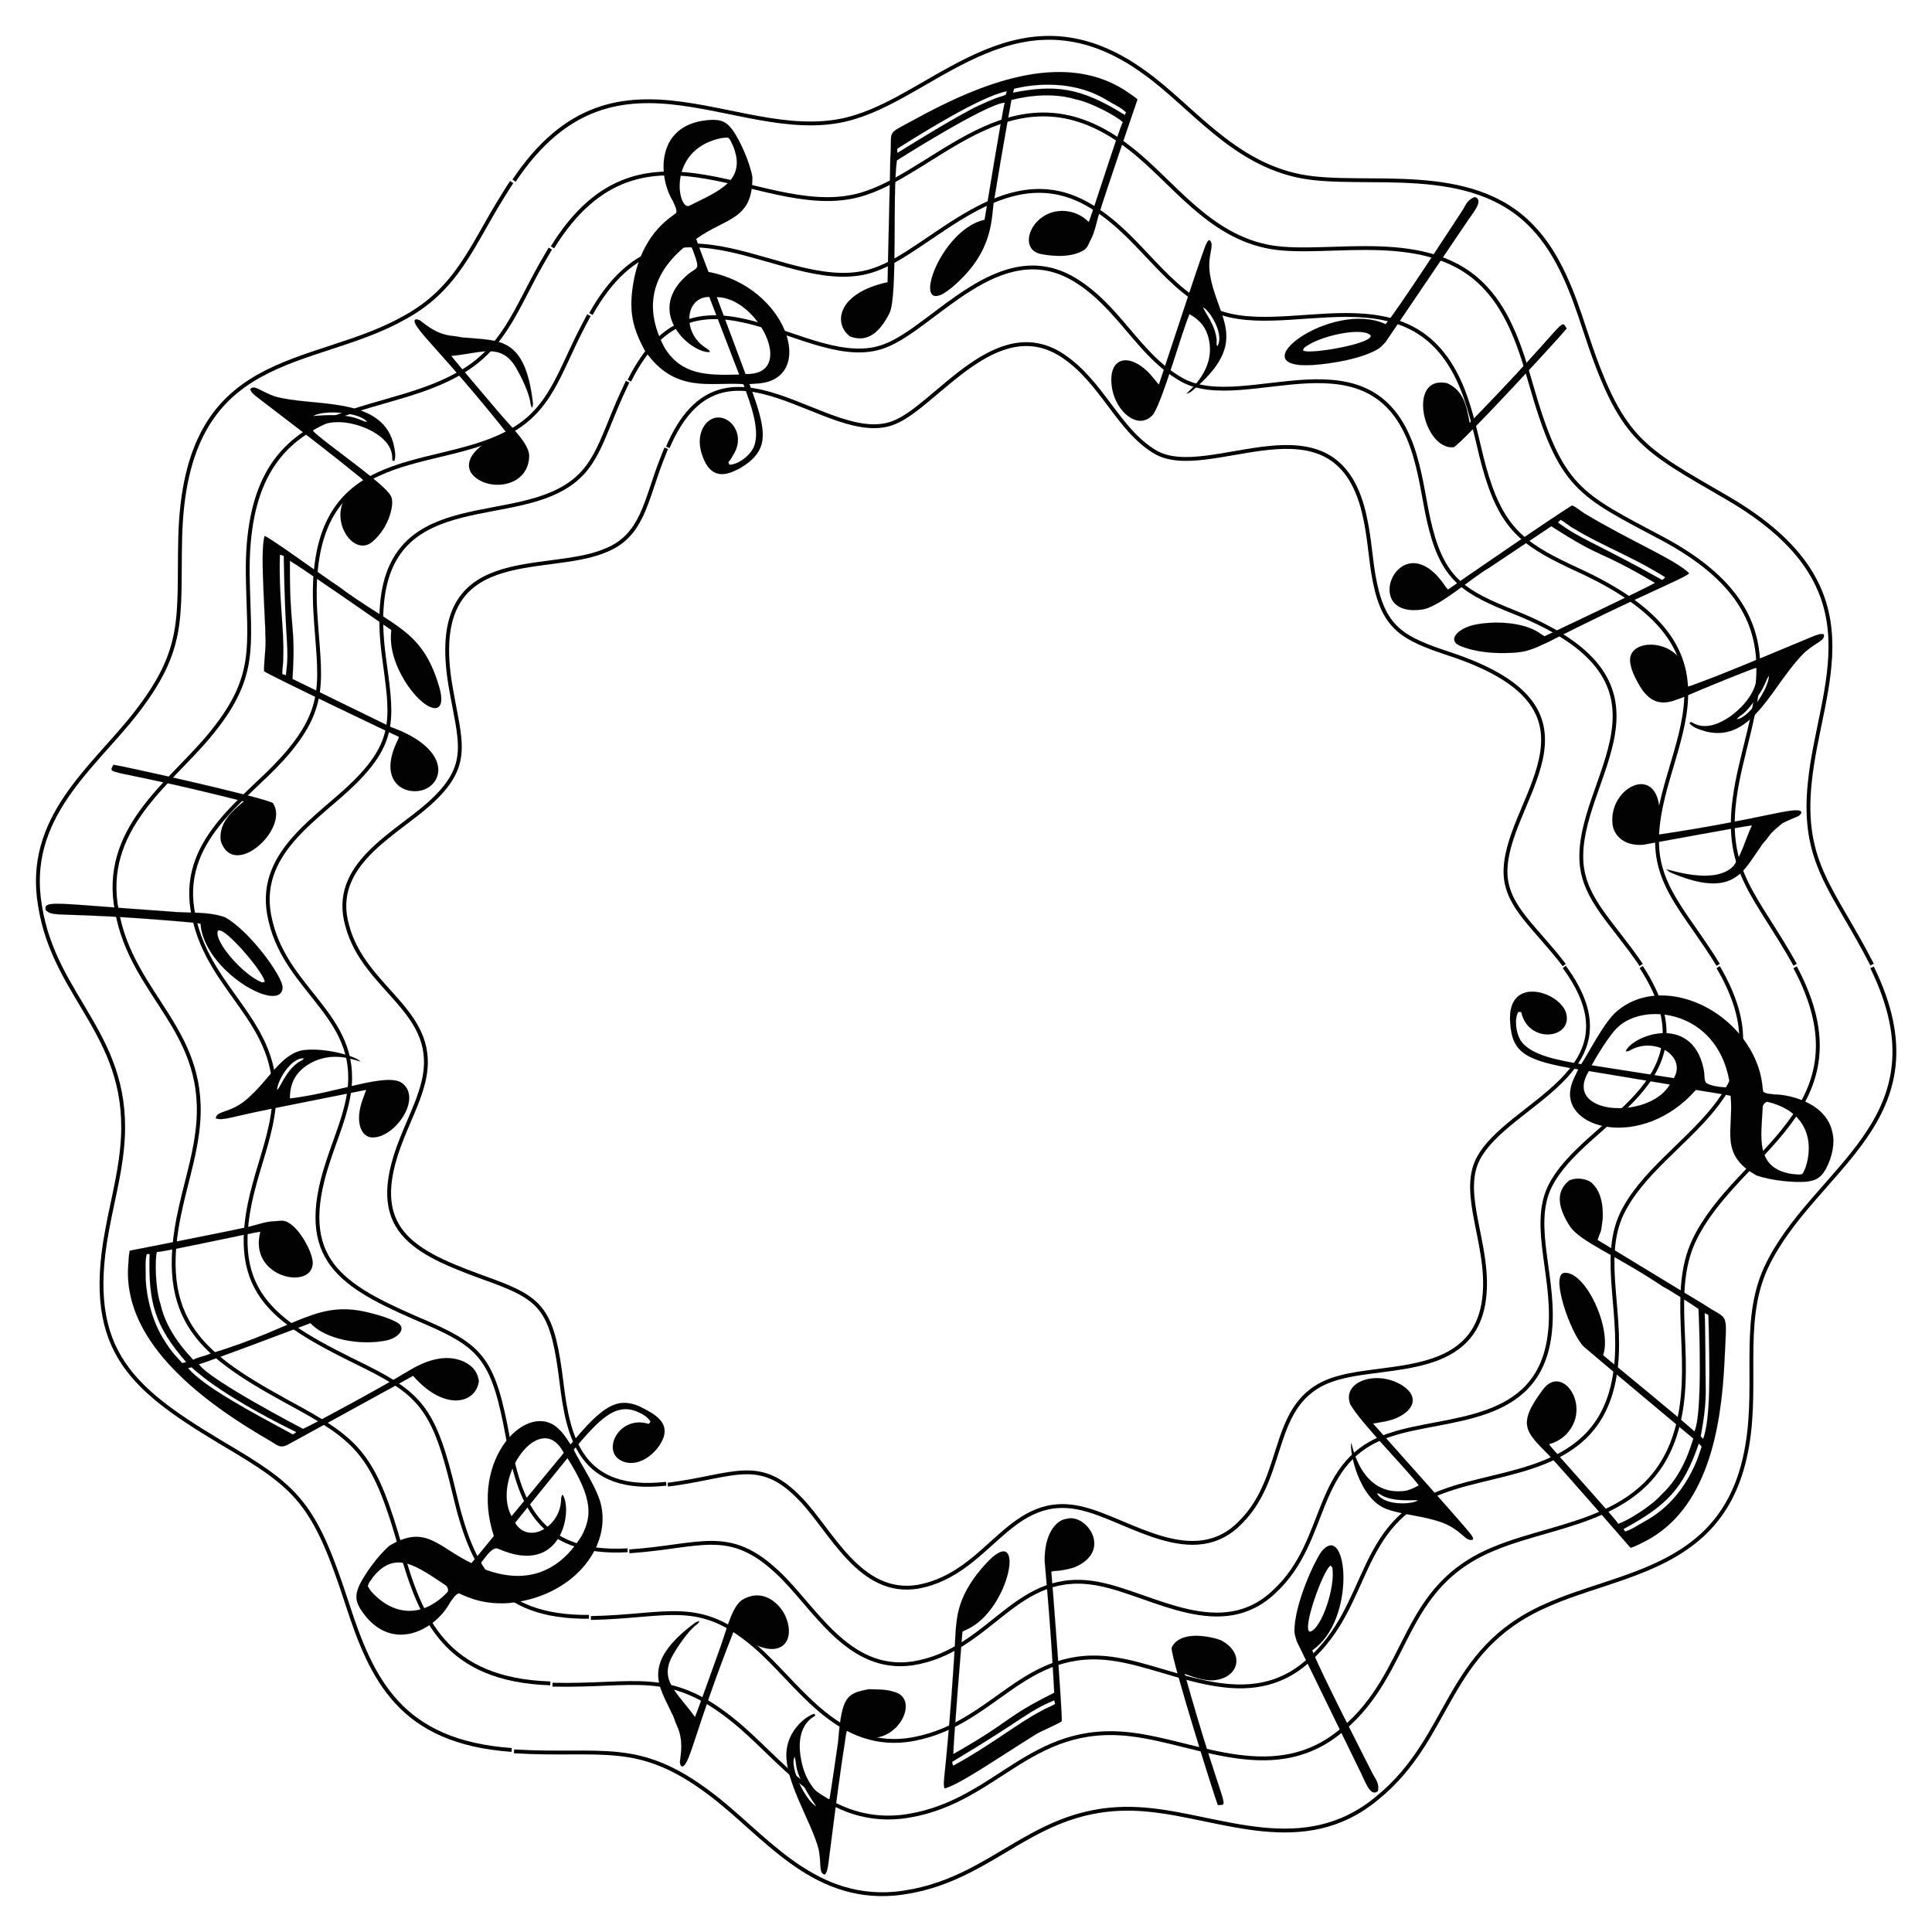 <?xml version="1.0" encoding="utf-8"?>

<!DOCTYPE svg PUBLIC "-//W3C//DTD SVG 1.1//EN" "http://www.w3.org/Graphics/SVG/1.1/DTD/svg11.dtd">
<svg version="1.1" id="Layer_1" xmlns="http://www.w3.org/2000/svg" xmlns:xlink="http://www.w3.org/1999/xlink" x="0px" y="0px"
	 viewBox="0 0 1661.803 1661.917" enable-background="new 0 0 1661.803 1661.917" xml:space="preserve">
<g>
	<g>
		<path fill="none" d="M1277.905,831.588c67.216,79.734-47.981,100.889-69.932,141.679c-13.451,25.627,13.084,64.473,11.912,103.849
			c-1.615,64.939-75.972,49.757-113.412,57.771c-55.672,10.933-33.117,74.551-69.377,113.912
			c-34.058,38.649-85.358-6.016-118.957-16.921c-55.524-18.444-67.748,53.184-123.218,65.522
			c-44.368,8.932-64.589-46.892-86.315-72.541c-29.319-35.285-48.66-16.542-100.449-6.381l-166.83,289.365
			c70.268,4.271,105.35-9.611,163.133,32.163c50.994,36.671,89.532,95.018,161.845,90.689
			c82.938-5.081,123.116-77.684,209.574-73.268c64.222,3.813,128.592,36.139,186.93,5.679
			c81.451-43.841,73.821-131.209,156.561-175.307c66.502-34.807,152.877-29.888,180.75-125.027
			c15.631-52.156-0.09-114.677,15.878-160.191c32.125-92.721,163.563-131.674,95.919-270.494L1277.905,831.588z"/>
		<path fill="#020202" stroke="#020202" stroke-width="0.062" d="M913.24,1480.599c-3.453,2.331-18.047,8.617-21.898,10.937
			c-35.135,21.935-65.777,43.252-78.879,46.814c-1.495-5.11-0.433-2.787,4.103-56.113c0,0,3.548-41.814,5.423-79.329
			c1.164-12.212,1.688-31.844,26.509-58.434c34.74-37.475,20.644,40.788-17.38,57.333c-1.079,0.461-2.181,1.023-3.297,1.698
			c-0.224,2.679-8.479,102.751-7.749,105.217c53.819-30.725,41.592-30.084,86.729-52.723c-0.221-2.814-1.948-43.998-8.215-112.924
			c-0.473-23.342,9.578-35.649,18.998-36.68c16.873-4.848,40.386,28.106,5.946,41.951c-5.93,1.747-11.144,2.591-14.069,2.759
			c-1.749,0.105-3.515,0.112-5.213,0.779C904.504,1352.884,914.02,1475.121,913.24,1480.599 M907.568,1465.676
			c-0.263-1.059-0.473-2.15-0.783-3.187c-25.195,10.867-22.565,13.874-87.768,52.928c0.347,1.071,0.068,2.682,1.01,3.276
			c31.047-16.783,55.648-36.596,75.187-46.791C899.278,1469.373,903.508,1468.146,907.568,1465.676z"/>
		<path fill="#020202" stroke="#020202" stroke-width="0.062" d="M1415.759,1325.387c-4.411,2.07-8.372,4.495-13.204,6.011
			c0,0-55.614-64.033-70.112-79.567c-19.51-19.944-28.091-26.005-5.968-55.613c15.643-23.174,40.028,9.14,24.593,32.56
			c-3.959,6.26-10.464,11.216-18.745,13.465c3.061,4.609,56.703,63.261,59.554,68.417c6.041-1.474,27.939-14.427,37.236-25.08
			c18.924-17.202,25.659-43.142,27.397-48.199c-0.033-0.02-92.717-77.502-94.301-79.165c-11.326-11.187-29.059-62.049-16.626-63.367
			c18.336-1.42,41.213,48.073,33.298,70.837c1,0.77,73.517,60.354,78.528,65.563c7.186-14.303,4.166-93.599,3.539-105.38
			c-1.936-1.518-24.759-16.414-30.625-19.232c-40.068-26.984-71.253-38.509-80.035-52.003c-8.995-13.937-13.58-29-0.464-39.279
			c8.885-3.839,17.833,0.502,19.095,1.921c1.409,1.512,10.707,8.457,9.624,30.992c-2.014,15.267-0.763,7.121-4.392,18.307
			c3.672,2.019,88.107,53.625,91.059,55.181c22.341,15.287,20.122,3.426,18.09,49.354
			C1480.486,1229.982,1468.221,1297.732,1415.759,1325.387 M1414.541,1308.713c37.729-20.423,47.452-59.868,49.177-64.457
			c-0.826-0.888-1.656-1.768-2.499-2.626c-13.507,39.554-28.2,53.589-64.758,73.562c0.338,0.532,1.011,1.592,1.349,2.124
			C1403.896,1315.529,1408.296,1312.136,1414.541,1308.713 M1469.491,1131.152c-1.067-0.691-2.154-1.449-3.229-1.58
			c0.555,8.215,0.86,64.973,0.902,69.025c-0.188,17.125-4.203,35.572-4.356,36.814c0.544,0.577,1.627,1.724,2.172,2.302
			C1471.265,1220.042,1470.836,1182.985,1469.491,1131.152z"/>
		<path fill="#020202" stroke="#020202" stroke-width="0.062" d="M1570.209,1006.06c-4.897,8.216-9.644,9.481-16.846,10.375
			c-10.329,0.784-29.243-0.81-42.527-5.411c-32.561-18.199-19.336-39.148-22.25-68.552c-9.818-1.892-19.934-3.334-29.895-5.015
			c-45.927,52.221-116.488,34.015-107.409-2.622c0.93-4.749,3.803-9.737,6.249-14.986c-45.294-7.441-56.891-14.216-58.548-40.129
			c-3.339-42.074,44.105-26.573,48.314-7.397c4.691,21.524-32.929,25.55-38.777-1.759c-0.829-0.103-1.659-0.206-2.483-0.308
			c-3.472,5.785-2.354,16.862,1.348,23.706c7.891,14.292,36.008,18.405,52.691,21.394c5.771-8.312,19.492-36.14,30.659-45.481
			c34.221-29.475,93.489-8.31,116.75,36.493c9.169,17.829,8.189,30.375,9.135,32.592c2.441,2.112,6.569,1.92,10.053,2.47
			c7.193-0.278,43.245,4.599,49.369,32.256C1578.337,982.963,1576.395,994.437,1570.209,1006.06 M1554.683,998.297
			c5.354-26.309-8.601-44.512-34.248-50.548c-2.132-0.309-4.447,2.985-4.253,4.634c-1.2,25.134-7.135,52.68,25.484,57.481
			c2.908-0.016,5.148,1.028,8.672-0.063C1552.939,1005.762,1553.762,1002.009,1554.683,998.297 M1487.437,929.357
			c-11.162-60.92-73.226-67.584-95.874-45.847c-6.644,5.718-18.626,25.555-22.553,32.81c23.594,3.69,47.16,7.376,70.765,11.068
			c10.878-18.61-15.28-35.104-35.751-24.955c-1.827,0.773-3.627,2.306-5.63,1.711c5.986-13.623,55.97-32.227,66.655,13.946
			c1.915,7.834-0.232,12.68,4.133,14.27c3.888,2.088,12.791,3.152,18.834,2.964C1488.178,933.024,1487.719,931.043,1487.437,929.357
			 M1436.363,932.85c-23.219-3.868-46.444-7.738-69.666-11.606C1343.146,958.843,1417.962,964.062,1436.363,932.85z"/>
		<path fill="#020202" stroke="#020202" stroke-width="0.062" d="M712.376,1603.886c-0.541,3.077-0.857,6.416-2.974,8.52
			c-5.34-1.305-2.742-8.17-5.087-21.164c-5.82-23.654-29.306-58.457-27.846-84.075c1.075-18.734,16.859-31.314,24.141-33.076
			c0.14,0.407,0.423,1.228,0.563,1.635c-0.943,1-19.477,8.085-11.168,42.187c2.955,11.994,10.5,25.008,22.142,29.961
			c0.323-0.062,0.964-0.185,1.282-0.246c0.731-2.398,7.359-48.572,7.495-49.588c3.102-39.596,7.728-41.332,25.995-45.018
			c7.341,0.213,14.477-0.351,23.29,2.566c20.861,6.757,1.886,44.484-26.18,38.664c-19.773-4.211-13.282-18.85-19.721,19.904
			C719.999,1543.932,716.184,1573.936,712.376,1603.886 M702.125,1553.855c-0.65-1.307-14.311-19.864-16.972-33.732
			c-0.629-3.041-0.542-5.824-1.663-9.055C678.63,1519.967,692.892,1548.803,702.125,1553.855z"/>
		<path fill="#020202" stroke="#020202" stroke-width="0.062" d="M1267.067,1324.136c-6.268,2.779-9.438-7.967-26.358-14.423
			c-16.015-5.931-33.234-6.497-47.756-11.616c-24.586-8.826-32.521-51.316-30.603-56.931c0.549,1,8.143,47.375,47.429,41.026
			c3.9-1.139,7.822-2.902,10.581-4.578c-10.177-13.785-50.659-54.52-59.005-69.903c-7.263-19.912,23.811-29.795,45.382-15.622
			c14.233,9.577,8.983,21.02-5.15,27.424c-7.019,3.049-13.344,3.642-20.622,4.929
			C1273.735,1328.457,1266.292,1320.205,1267.067,1324.136 M1219.573,1290.656c-3.093-1.108-17.89,1.677-29.839-3.801
			c-1.768-0.77-3.288-2.579-5.307-2.317C1189.984,1295.321,1214.377,1294.171,1219.573,1290.656z"/>
		<path fill="#020202" stroke="#020202" stroke-width="0.062" d="M1113.447,1403.765c-0.551-23.653,18.414-63.594,23.781-69.852
			c21.833-25.215,29.793,59.457-8.487,85.559c4.45,13.345,45.378,93.237,51.699,105.778c2.269,4.556,6.239,8.377,4.732,15.376
			c-6.817,5.656-11.205-9.57-16.113-18.839c-0.096-0.196-53.555-109.771-53.627-109.978
			C1114.72,1409.169,1113.722,1406.665,1113.447,1403.765 M1126.834,1403.503c9.932-2.393,22.142-39.033,19.137-55.244
			c-0.464-0.523-0.92-1.069-1.372-1.637C1138.88,1348.268,1119.01,1402.788,1126.834,1403.503z"/>
		<path fill="#020202" stroke="#020202" stroke-width="0.062" d="M1018.983,1439.754c10.09,3.62,19.593,7.104,29.394,4.819
			c17.499-4.082,21.87-22.944,1.854-33.674c-6.923-2.787-35.004-9.674-42.508,6.466c-0.303,9.219,36.683,127.591,39.825,135.302
			C1058.291,1551.956,1052.452,1558.53,1018.983,1439.754z"/>
		<path fill="#020202" stroke="#020202" stroke-width="0.073" d="M631.269,1402.603c37.385,30.809,54.988,10.991,44.09-12.877
			c-4.084-8.949-17.459-23.756-35.388-14.448c-9.55,4.413-13.98,23.343-19.815,40.041c-0.361,1.008-20.867,58.604-22.377,61.6
			c-15.534-21.666-31.266-31.482-19.203-53.072c4.691-8.196,13.446-21.176,20.442-26.341c1.235-0.872,2.133-1.968,2.597-3.288
			c-0.84,0.328-2.524,0.984-3.359,1.31c-48.905,36.088-29.822,56.395-20.458,78.12c2.133,3.346,2.71,7.205,4.547,10.802
			c5.829,12.692,3.173,24.293,2.471,31.141c0.199,1.218,0.308,3.834,2.225,3.83C593.739,1517.354,597.908,1487.171,631.269,1402.603
			z"/>
		<g>
			<path fill="none" stroke="#020202" stroke-width="3.31" d="M1610.262,832.084c64.642,132.372-51.342,172.22-91.39,258.67
				c-22.504,49.32-4.487,106.019-18.391,164.482c-22.321,95.277-108.513,97.643-170.703,125.813
				c-87.462,38.42-80.454,113.232-145.362,165.673c-62.667,52.122-133.554,16.103-196.13,10.027
				c-99.276-10.107-129.933,63.109-218.508,72.057c-72.789,6.418-113.397-52.219-159.605-86.499
				c-61.733-46.424-92.045-31.343-168.02-35.897"/>
			<path fill="none" stroke="#020202" stroke-width="3.31" d="M1544.071,831.985c65.138,122.196-50.525,157.848-87.117,235.37
				c-20.703,44.585-0.937,97.686-12.356,152.407c-18.288,89.272-101.965,88.214-159.293,112.261
				c-81.099,32.854-70.808,105.433-130.229,155.364c-57.033,49.437-123.975,11.8-180.761,4.66
				c-90.35-11.821-117.553,61.199-199.53,70.755c-67.154,6.897-103.772-51.144-145.009-83.719
				c-55.096-44.157-83.385-28.351-154.562-30.018"/>
			<path fill="none" stroke="#020202" stroke-width="3.31" d="M1477.88,831.886c65.599,111.81-49.795,143.614-82.843,212.071
				c-18.884,39.821,2.574,89.457-6.321,140.331c-14.222,83.259-95.289,78.69-147.883,98.711
				c-74.661,27.292-61.391,97.791-115.096,145.056c-51.364,46.744-114.213,7.489-165.391-0.707
				c-81.601-13.521-105.039,59.24-180.553,69.454c-61.538,7.383-94.02-49.997-130.413-80.939
				c-48.478-41.856-74.524-25.382-141.105-24.14"/>
			<path fill="none" stroke="#020202" stroke-width="3.31" d="M1411.689,831.788c66.1,101.321-49.205,129.605-78.57,188.771
				c-17.07,35.077,6.072,81.247-0.286,128.256c-10.101,77.192-88.95,69.233-136.474,85.16
				c-68.368,21.826-51.956,90.09-99.963,134.747c-45.655,44.042-104.505,3.132-150.021-6.073
				c-73.173-15.243-92.421,57.239-161.575,68.153c-55.861,7.88-84.369-48.98-115.816-78.159
				c-42.052-39.661-66.025-22.429-127.648-18.262"/>
			<path fill="none" stroke="#020202" stroke-width="3.31" d="M1345.498,831.689c66.619,90.688-48.665,115.593-74.296,165.472
				c-15.285,30.406,9.561,72.91,5.749,116.18c-5.938,71.155-82.507,59.65-125.064,71.609
				c-62.067,16.402-42.592,82.397-84.83,124.439c-39.947,41.378-95.101-1.356-134.652-11.44
				c-64.272-16.822-80.27,55.265-142.598,66.851c-50.187,8.393-74.637-47.96-101.221-75.379
				c-35.706-37.486-57.409-19.505-114.191-12.384"/>
		</g>
	</g>
	<g>
		<path fill="none" d="M606.988,1217.782c-68.15,12.522-74.788-34.437-76.878-76.675c-2.876-57.363-10.232-65.26-49.898-76.746
			c-22.739-6.371-69.005-14.005-80.606-46.947c-10.943-31.227,21.584-72.888,30.312-99.635
			c17.772-53.849-48.056-66.544-63.816-117.32c-15.393-46.16,40.294-68.185,67.831-89.646c35.447-27.625,23.597-44.747,12.86-88.755
			c-27.919-115.33,74.238-80.57,119.04-97.794c29.04-10.342,27.538-39.77,41.155-80.239L439.277,155.17
			c-46.228,70.628-44.863,103.056-133.425,134.893c-63.807,23.046-129.232,32.95-147.942,123.382
			c-13.353,63.094,11.156,118.619-28.726,179.82c-31.32,50.026-91.028,88.762-97.695,152.477
			c-9.047,86.947,71.201,135.788,72.994,217.009c2.459,85.036-68.358,178.952,49.837,258.296
			c65.825,42.969,102.501,46.019,132.308,127.517c24.269,65.847,33.374,142.607,138.947,156.727
			c4.576,0.578,9.152,1.024,13.703,1.346L606.988,1217.782z"/>
		<path fill="#020202" stroke="#020202" stroke-width="0.062" d="M227.067,577.317c-0.196-2.395,1.03-17.374,1.113-18.376
			c1.574-15.937-5.253-82.001-0.62-97.921c4.464,1.089,55.09,38.112,62.367,42.472c48.302,36.22,72.526,37.022,87.377,85.788
			c9.59,30.847-13.392,22.661-29.624-4.427c-14.462-24.334-11.075-39.815-11.141-42.975c-2.204-1.534-84.704-58.832-87.196-59.432
			c-0.41,61.416,5.27,52.71,2.234,101.565c0,0,84.986,41.508,84.987,41.509c41.883,15.064,46.786,38.573,34.541,49.764
			c-13.099,12.485-48.556,3.721-29.964-36.601c0.753-1.577,1.662-3.096,1.931-4.899
			C342.074,633.503,231.465,580.752,227.067,577.317 M242.811,579.844c1.05,0.301,2.1,0.663,3.154,0.913
			c3.228-27.081-0.577-20.86-1.888-102.583c-1.101-0.235-2.355-1.285-3.339-0.764c-1.081,38.741,3.932,64.029,2.855,88.616
			C243.807,570.838,242.697,575.09,242.811,579.844z"/>
		<path fill="#020202" stroke="#020202" stroke-width="0.062" d="M110.196,1090.242c0.421-4.872,0.363-9.55,1.37-14.473
			c0,0,83.223-16.146,103.957-20.95c6.589-1.692,13.291-4.023,19.64-4.329c7.207-0.194,9.49-2.361,17.144,4.319
			c8.593,7.535,18.648,26.9,16.364,34.132c-3.899,20.267-54.885,8.78-44.73-29.449c-5.553,0.35-82.998,17.52-89.039,17.402
			c-1.713,5.888-1.449,31.48,3.139,44.888c5.42,25.044,24.975,44.192,28.146,47.862c4.321-2.395,10.1-3.185,14.713-5.315
			c77.207-23.081,91.868-47.51,139.375-34.513c5.73,1.505,13.932,3.859,19.213,6.675c11.549,4.826,4.16,13.812-6.662,16.386
			c-23.549,4.958-53.609-1.233-65.769-14.792c-1,0.415-88.782,33.591-95.951,35.374c8.832,13.509,88.531,55.084,89.547,55.598
			c6.433-2.597,72.14-38.356,85.905-47.008c5.768-2.889,29.712-21.156,52.727-10.683c8.454,4.23,11.624,9.801,12.591,16.544
			c-2.317,19.319-29.327,26.577-56.556-4.503c-3.754,2.279-107.062,58.8-108.067,59.362c-6.285,3.063-8.199,0.584-14.168-2.984
			C176.143,1207.014,106.769,1156.139,110.196,1090.242 M125.293,1097.532c-0.221,7.863,2.371,32.827,14.594,53.08
			c8.687,14.367,12.29,16.382,16.755,21.845c1.181-0.272,2.357-0.552,3.519-0.855c-27.155-31.244-32.659-51.283-31.471-93.006
			c-0.629,0.026-1.881,0.078-2.511,0.104C124.518,1085.473,125.495,1091.806,125.293,1097.532 M251.819,1233.824
			c1.13-0.58,2.329-1.144,2.98-2.011c-68.628-33.758-88.991-54.994-89.991-55.75c-0.774,0.185-2.313,0.554-3.089,0.74
			C175.88,1193.252,216.153,1214.451,251.819,1233.824z"/>
		<path fill="#020202" stroke="#020202" stroke-width="0.062" d="M309.625,1383.335c-4.747-8.16-3.246-13.312-0.491-19.778
			c4.48-9.297,15.297-24.844,25.945-34.059c31.329-18.699,41.634,1.288,70.405,15.044c6.559-7.543,12.882-15.575,19.331-23.349
			c-21.995-66.829,29.964-118.273,56.136-91.648c3.679,3.319,7.22,9.038,9.823,12.964c27.317-33.223,39.782-40.523,58.136-33.307
			c10.006,4.861,23.109,11.048,22.757,22.227c-0.029,11.048-17.423,31.387-34.596,26.031c-21.44-6.687-5.472-41.008,20.969-32.65
			c0.505-0.666,1.011-1.333,1.512-1.994c-2.339-4.115-7.104-6.779-11.448-8.58c-18.899-7.946-32.753,6.8-54.687,32.698
			c6.343,13.001,21.477,34.727,23.942,49.381c6.976,36.505-25.724,77.351-79.877,82.548c-25.959,1.795-40.366-8.036-42.995-8.347
			c-3.061,1.067-4.961,4.728-7.184,7.465C373.969,1403.187,334.685,1423.375,309.625,1383.335 M324.142,1373.748
			c19.638,17.717,42.638,14.954,60.803-4.296c1.337-1.69-0.324-5.372-1.836-6.043c-24.469-16.187-43.231-30.896-62.457-6.673
			c-1.447,2.528-3.469,3.943-4.303,7.546C318.485,1368.601,321.378,1371.119,324.142,1373.748 M417.425,1350.09
			c36.899,13.582,64.699,0.966,83.235-29.619c8.051-15.785,9.959-30.778-12.556-66.295c-15.026,18.561-30.034,37.099-45.067,55.668
			c11.142,18.759,37.926,4.196,39.521-18.407c0.26-1.984-0.153-4.324,1.361-5.751c8.704,12.168,0.472,71.147-55.283,46.495
			c-4.796-2.19-9.741,5.622-13.456,10.064c-1.301,1.473-2.202,3.491-3.207,5.355C413.718,1348.758,415.573,1349.375,417.425,1350.09
			 M439.99,1304.195c14.991-18.148,29.986-36.302,44.979-54.452C464.723,1210.583,422.284,1271.952,439.99,1304.195z"/>
		<path fill="#020202" stroke="#020202" stroke-width="0.062" d="M221.103,341.538c-2.392-2.012-5.113-3.955-5.888-6.85
			c3.763-3.988,8.399,1.705,20.794,6.177c32.351,9.499,90.491-0.707,102.096,39.672c1.176,5.234,2.745,10.674,1.153,15.929
			c-0.424-0.084-1.279-0.254-1.703-0.339c-0.599-2.037,2.847-15.815-21.42-27.245c-21.424-9.34-37.764-6.115-46.528,0.512
			c-0.106,0.312-0.315,0.932-0.419,1.239c8.944,9.604,60.902,44.681,66.811,55.72c3.934,5.737-0.9,27.139-15.652,39.565
			c-16.641,14.272-39.323-20.575-20.282-42.021c13.221-14.892,23.286-1.764-7.33-27.035
			C269.135,378.2,245.104,359.858,221.103,341.538 M269.503,357.779c2.237,0.161,23.32-2.755,37.642,2.229
			c2.935,0.972,5.295,2.438,8.635,3.076C310.656,354.677,278.905,352.124,269.503,357.779z"/>
		<path fill="#020202" stroke="#020202" stroke-width="0.062" d="M185.605,961.932c0.807-6.869,11.694-4.127,25.722-15.59
			c20.276-16.891,30.487-40.928,50.793-43.186c18.291-1.926,43.722,5.267,47.782,9.775c-2.925-0.063-23.916-10.492-44.927,2.763
			c-11.332,7.148-15.651,16.78-15.655,29.13c40.375-4.493,83.825-22.92,96.742-13.025c16.981,13.078-6.102,46.592-25.559,46.581
			c-9.661,0.001-15.604-12.846-8.59-32.546c1.02-2.832,2.151-5.667,3.103-8.44c-0.001,0-82.825,16.567-82.825,16.567
			C198.462,960.681,192.092,964.178,185.605,961.932 M238.367,937.617c2.922-2.459,7.333-16.183,18.331-23.918
			c1.57-1.146,3.887-1.551,4.656-3.427C249.47,909.686,237.969,931.067,238.367,937.617z"/>
		<path fill="#020202" stroke="#020202" stroke-width="0.062" d="M193.718,789.136c20.722,11.32,49.89,51.11,49.336,60.607
			c-1.613,22.615-67.583-14.195-70.59-55.219c-5.52-1.128-10.834-1.195-16.244-1.814c-108.177-9.217-109.35-3.059-116.893-9.867
			c-1.524-8.924,6.077-5.795,106.852,1.22c13.274,1.324,26.114,0.173,39.581,2.774C188.403,787.538,191.071,787.925,193.718,789.136
			 M187.252,800.85c-2.933,9.923,23.034,38.731,38.246,44.194c0.687-0.139,1.391-0.26,2.111-0.367
			C229.064,839.069,191.738,794.501,187.252,800.85z"/>
		<path fill="#020202" stroke="#020202" stroke-width="0.062" d="M209.694,689.353c-8.6,7.401-21.802,17.459-19.818,33.889
			c10.974,34.144,59.716-10.878,44.809-32.482c-7.882-4.896-128.822-31.86-137.124-32.991
			C92.754,667.404,90.241,659.143,209.694,689.353z"/>
		<path fill="#020202" stroke="#020202" stroke-width="0.073" d="M435.783,372.208c-32.245,12.001-36.442,27.574-29.561,35.76
			c12.539,14.919,47.352,12.032,48.887-14.566c0.986-10.421-13.129-23.649-24.762-37.141c-0.854-1.006-40.344-47.35-42.186-50.156
			c25.423-2.189,42.558-11.807,55.533,9.873c4.807,8.229,11.654,22.24,12.62,30.847c0.136,1.501,0.636,2.825,1.549,3.885
			c0.138-0.888,0.414-2.668,0.551-3.551c-6.498-58.105-29.444-53.766-57.453-56.699c-3.972,0.16-7.609-1.277-11.649-1.498
			c-14.158-1.416-22.366-9.208-28.179-13.41c-1.156-0.439-3.478-1.658-4.437-0.007C355.163,282.207,380.55,302.757,435.783,372.208z
			"/>
		<g>
			<path fill="none" stroke="#020202" stroke-width="3.31" d="M440.109,1505.207c-95.593-6.699-120.321-60.448-141.417-125.548
				c-26.459-81.521-40.489-98.036-94.911-130.779c-83.562-49.49-129.106-79.765-113.4-180.655
				c5.161-31.722,11.901-52.997,14.613-80.547c9.689-96.152-57.781-127.383-70.566-208.526
				c-12.986-75.609,45.312-118.509,81.329-164.39c44.613-56.831,37.694-82.813,39.232-151.801
				c3.935-164.874,113.095-144.367,193.304-189.969c45.388-24.913,57.579-61.753,84.163-104.308
				c2.48-4.021,5.022-8.057,7.652-12.083"/>
			<path fill="none" stroke="#020202" stroke-width="3.31" d="M473.344,1447.964c-89.957-3.052-111.356-54.844-128.564-115.814
				c-21.685-76.592-34.519-91.577-85.946-120.018c-78.786-42.824-123.689-69.711-105.416-164.095
				c5.924-29.48,13.079-49.053,16.286-74.28c11.337-87.449-55.924-115.311-69.222-190.362
				c-13.443-69.82,44.385-108.692,78.641-149.504c43.187-51.454,34.94-76.834,33.98-139.245
				c-2.148-155.158,105.439-131.857,178.514-171.612c41.794-21.861,51.658-56.993,75.009-97.662
				c2.172-3.836,4.403-7.687,6.717-11.529"/>
			<path fill="none" stroke="#020202" stroke-width="3.31" d="M506.579,1390.722c-79.162,0.614-100.604-41.858-115.711-106.081
				c-16.817-71.145-28.03-84.836-76.982-109.257c-75.904-37.14-118.034-61.008-97.431-147.535
				c6.745-27.434,14.249-45.048,17.96-68.013c12.977-78.968-54.029-103.163-67.877-172.198
				c-13.91-63.995,43.425-98.774,75.953-134.619c41.237-45.443,32.126-68.997,28.728-126.689
				c-8.345-145.438,97.333-119.056,163.724-153.254c38.118-18.78,45.405-51.578,65.856-91.016c1.864-3.65,3.783-7.317,5.781-10.976"
				/>
			<path fill="none" stroke="#020202" stroke-width="3.31" d="M539.814,1333.48c-78.657,4.428-93.291-43.778-102.857-96.348
				c-12.053-65.775-21.584-78.154-68.017-98.496c-70.823-30.349-112.754-50.896-89.447-130.975
				c7.516-25.108,15.438-41.158,19.633-61.746c14.58-70.514-52.112-91.073-66.533-154.034
				c-14.32-57.864,41.451-87.772,73.264-119.733c36.143-36.315,31.011-57.172,24.199-108.507
				c-17.915-138.625,83.318-112.905,143.948-138.594c38.782-16.333,41.299-43.258,60.964-86.298
				c1.555-3.464,3.163-6.946,4.846-10.422"/>
			<path fill="none" stroke="#020202" stroke-width="3.31" d="M573.049,1276.237c-73.514,8.348-84.254-39.166-90.004-86.615
				c-7.538-61.62-15.962-71.813-59.052-87.735c-64.717-23.293-107.744-40.398-81.463-114.414
				c8.21-22.55,16.663-37.385,21.306-55.479c16.134-62.076-50.181-79.098-65.189-135.869
				c-14.823-52.044,40.683-77.991,70.576-104.847c37.148-33.376,26.576-52.424,18.223-101.577
				c-21.119-125.519,82.056-93.711,134.143-116.54c31.088-12.815,33.687-42.018,47.548-77.723c1.247-3.278,2.543-6.576,3.91-9.869"
				/>
		</g>
	</g>
	<g>
		<path fill="none" d="M608.156,443.329c37.453-107.272,123.472,9.363,170.179-13.124c29.884-13.602,75.52-94.283,125.169-57.534
			c29.714,22.132,39.97,62.442,66.624,79.425c37.874,24.327,141.317-59.818,158.414,39.535c3.529,21.038,2.355,37.559,4.795,55.565
			c4.958,37.083,20.61,42.873,56.887,52.058c142.532,35.922,35.42,112.797,38.162,165.33c1.591,23.42,24.699,37.385,49.517,65.635
			l334.012-0.499c-26.958-53.004-52.741-79.262-54.693-131.77c-2.641-90.328,73.031-182.192-62.327-265.897
			c-63.367-38.994-93.164-43.628-122.698-125.846c-6.988-19.424-15.654-51.887-29.247-78.11
			c-48.43-92.928-142.111-70.004-203.879-75.481c-59.178-4.92-86.976-34.307-132.392-74.353
			C862.252-46.509,806.964,113.008,680.788,103.74c-75.729-5.126-158.434-56.784-231.445,39.045
			c-2.788,3.671-5.476,7.381-8.017,11.18L608.156,443.329z"/>
		<path fill="#020202" stroke="#020202" stroke-width="0.062" d="M1352.372,434.767c4.147,1.961,6.841,4.512,10.317,6.757
			c39.455,23.773,78.405,39.813,90.265,51.594c-4.333,4.556-48.227,21.632-122.03,59.522c-12.202,5.585-17.781,8.329-30.731,8.901
			c-14.791,0.708-31.22-0.373-44.99-6.318c-9.814-4.588-1.956-14.188,12.351-17.648c17.461-3.84,43.67-2.744,57.835,7.733
			c0.96,0.69,2.016,1.351,3.146,1.985c2.425-1.145,93.19-44.09,94.955-45.953c-52.047-30.639-42.063-18.398-89.13-48.688
			c-0.001,0.001-53.271,35.599-53.272,35.599c-15.867,9.262-40.338,31.566-55.861,35.675
			c-57.541,10.252-21.353-76.034,17.028-20.936c0.979,1.453,1.93,2.933,3.33,4.091
			C1246.586,506.099,1347.499,436.743,1352.372,434.767 M1342.351,447.129c-0.783,0.758-1.62,1.486-2.36,2.273
			c20.088,14.855,33.067,17.814,89.823,49.503c0.754-0.838,2.288-1.401,2.331-2.517c-29.003-18.119-55.324-27.529-78.244-41.672
			C1349.632,452.499,1346.562,449.373,1342.351,447.129z"/>
		<path fill="#020202" stroke="#020202" stroke-width="0.062" d="M966.569,77.036c4.005,2.814,8.082,5.117,11.84,8.464
			c0,0-27.467,79.94-33.711,100.524c-1.823,6.56-3.152,13.557-6.053,19.196c-3.43,6.339-2.691,9.398-12.289,12.653
			c-13.619,4.643-31.165,0.664-32.759,0.145c-18.581-5.73-5.127-37.87,21.801-36.56c7.381,0.451,14.973,3.329,21.052,9.524
			c2.486-5.019,26.237-80.691,29.351-85.859c-4.681-4.918-27.797-17.286-40.423-19.674c-25.36-7.733-52.331-0.109-55.41,0.483
			c0,0-8.56,46.996-14.218,82.283c-3.667,13.519,1.448,41.155-28.339,71.057c-50.557,51.108-23.304-41.028,19.476-50.21
			c0.132-1.001,15.339-93.805,17.335-100.77c-15.878,0.887-91.755,48.972-92.757,49.642c-4.101,28.812,0.883,117.063-6.432,131.458
			c-7.562,14.979-18.002,26.01-33.824,19.984c-14.716-10.9-11.071-37.282,32.254-46.627c-0.085-4.186,2.452-102.96,2.319-106.442
			c2.049-26.648-5.033-19.21,21.836-34.041C842.608,72.182,912.663,43.478,966.569,77.036 M952.723,86.512
			c-35.932-22.398-77.834-10.671-80.425-10.25c-0.354,1.158-0.698,2.317-1.017,3.475c36.211-7.102,58.083-4.821,96.144,19.157
			c0.291-0.558,0.87-1.667,1.162-2.225C963.726,91.936,958.106,89.896,952.723,86.512 M771.772,127.896
			c-0.065,1.27-0.178,2.591,0.245,3.587c1-0.689,51.683-32.328,69.958-40.716c21.126-9.577,15.358-5.931,23.139-9.229
			c0.226-0.763,0.675-2.281,0.901-3.045C844.039,82.713,794.472,113.584,771.772,127.896z"/>
		<path fill="#020202" stroke="#020202" stroke-width="0.062" d="M613.198,103.056c9.914,0.105,13.262,3.921,17.4,9.431
			c5.664,8.319,13.828,25.439,16.525,39.543c0.487,37.447-22.755,34.996-48.328,53.466c3.261,9.453,7.06,18.938,10.574,28.408
			c67.754,12.7,93.165,91.09,43.735,95.847c-2.728,0.267-5.629,0.342-8.505,0.604c14.053,37.368,15.761,51.971,2.075,65.039
			c-2.561,2.479-9.522,7.442-13.305,8.874c-13.676,6.963-24.103,4.367-29.862-14.308c-3.743-12.271-0.354-22.038,5.08-27.006
			c13.261-12.123,33.825,6.718,23.201,26.428c-1.684,2.75-3.062,5.957-5.354,8.038c0.325,0.77,0.651,1.54,0.974,2.305
			c6.771,0.081,16.012-6.547,19.819-12.976c8.412-14.049-2.078-40.482-7.78-56.333c-27.57-2.212-59.15,8.891-85.001-29.232
			c-9.82-18.766-14.756-33.423-8.735-62.627c8.781-41.074,33.969-52.794,36.057-55.568c0.61-3.176-1.616-6.655-2.878-9.947
			C565.831,152.283,563.081,104.674,613.198,103.056 M614.22,120.4c-41.203,13.118-30.44,63.104-20.6,56.254
			c24.785-12.386,48.779-21.243,37.104-50.803c-1.467-2.521-1.679-4.976-4.38-7.479C621.551,118.152,617.895,119.335,614.22,120.4
			 M587.996,213.037c-30.107,25.555-33.099,55.697-15.849,86.975c14.401,22.156,34.834,23.071,63.678,22.184
			c-8.579-22.287-17.147-44.547-25.73-66.844c-20.883-0.029-23.512,30.266-3.788,43.401c1.592,1.221,3.829,2.042,4.309,4.064
			c-15.524,1.301-55.57-32.744-21.201-64.736c10.358-9.851,13.777-3.242,6.52-23.037c-0.626-1.862-1.927-3.654-3.042-5.457
			C591.013,210.51,589.546,211.799,587.996,213.037 M616.521,255.555c8.236,22.051,16.475,44.108,24.712,66.161
			C686.068,323.134,651.801,255.458,616.521,255.555z"/>
		<path fill="#020202" stroke="#020202" stroke-width="0.062" d="M1559.785,547.249c2.937-1.068,5.98-2.456,8.869-1.674
			c1.556,5.277-5.698,6.455-15.767,14.968c-28.359,27.206-44.563,78.579-85.332,68.678c-5.183-1.584-10.602-2.972-14.344-6.988
			c0.286-0.326,0.864-0.983,1.151-1.309c2.037,0.498,12.202,10.413,34.266-4.913c18.786-13.898,24.176-29.731,22.766-40.61
			c-0.216-0.249-0.646-0.742-0.858-0.987c-3.915,0.903-46.159,18.038-62.121,25.04c-10.909,3.987-26.22,12.549-39.353-11.848
			c-2.028-3.743-5.213-9.179-6.62-16.47c-5.524-25.663,52.27-23.069,48.111,18.14c-0.431,2.895,2.217,1.142,25.527-7.577
			C1504.032,570.569,1531.926,558.902,1559.785,547.249 M1521.562,581.114c-3.302,4.87-2.943,8.334-9.756,17.953
			c-13.307,18.683-12.747,13.475-18.002,19.552C1503.794,618.389,1521.749,591.916,1521.562,581.114z"/>
		<path fill="#020202" stroke="#020202" stroke-width="0.062" d="M1040.119,206.439c5.549,3.937-2.21,12.371,0.674,30.076
			c6.58,38.257,35.334,57.285-15.747,99.901c-1.351,1.136-2.917,1.88-4.503,2.201c1.055-1.738,27.688-21.581,18.193-50.625
			c-2.837-8.633-8.261-13.556-15.578-17.824c-6.855,15.702-21.932,71.168-31.05,86.014c-12.42,14.789-31.828-1.421-35.481-21.778
			c-3.932-21.927,8.147-29.946,22.895-20.728c8.247,5.075,12.16,11.263,17.278,17.182C1040,200.095,1037.06,209.12,1040.119,206.439
			 M1034.855,264.32c0.639,3.472,10.43,14.683,11.59,27.779c0.207,1.936-0.598,4.146,0.639,5.756
			C1053.574,287.777,1040.54,267.01,1034.855,264.32z"/>
		<path fill="#020202" stroke="#020202" stroke-width="0.062" d="M1185.826,299.895c-14.109,8.579-39.556,12.845-56.2,14.023
			c-65.684,4.345,15.888-56.641,62.174-35.081c9.367-10.534,58.378-86.09,65.924-97.558c2.818-4.239,4.149-9.577,10.973-11.779
			c8.288,3.044-2.634,14.353-8.289,23.334c-0.128,0.189-68.445,101.15-68.595,101.322
			C1189.88,296.091,1188.206,298.206,1185.826,299.895 M1178.928,288.422c-7.078-7.56-45.075,0.507-57.443,10.971
			c-0.223,0.665-0.471,1.334-0.738,2.011C1124.862,305.445,1182.053,295.524,1178.928,288.422z"/>
		<path fill="#020202" stroke="#020202" stroke-width="0.062" d="M1264.097,363.776c-2.688-14.781-5.155-27.651-19.333-34.166
			c-34.823-7.431-20.623,57.517,5.597,55.087c8.134-4.358,92.178-95.639,97.245-102.165
			C1341.56,273.61,1350.146,275.464,1264.097,363.776z"/>
		<path fill="#020202" stroke="#020202" stroke-width="0.073" d="M1425.854,717.997c11.866-67.573-42.682-44.847-38.827-9.333
			c0.518,7.53,7.756,19.531,26.691,17.875c1-0.102,88.42-16.343,93.273-16.612c-5.583,11.703-8.824,25.252-15.966,35.032
			c-16.39,16.963-55.731,2.563-57.634,2.919c0.706,0.564,2.121,1.694,2.823,2.255c55.704,24.093,63.413-1.862,77.865-21.262
			c1.914-3.527,4.932-5.947,7.124-9.331c3.281-4.632,7.76-7.856,11.987-11.521c4.522-2.3,9.203-4.108,13.789-6.157
			c0.953-0.78,3.162-2.177,2.194-3.835C1544.12,693.358,1513.809,704.998,1425.854,717.997z"/>
		<g>
			<path fill="none" stroke="#020202" stroke-width="3.31" d="M442.153,155.398c89.235-133.694,198.41-24.491,293.524-54.802
				c72.41-22.074,143.227-114.88,248.763-38.275c40.915,29.268,75.509,77.972,134.822,89.396
				c54.762,10.36,146.014-12.942,199.222,43.793c22.609,23.536,34.745,57.746,43.909,85.827
				c32.132,98.457,48.091,103.046,125.019,147.919c130.865,77.177,77.695,159.822,69.27,243.768
				c-7.251,69.783,20.671,92.132,53.579,156.699"/>
			<path fill="none" stroke="#020202" stroke-width="3.31" d="M475.213,212.741c79.076-128.31,183.688-17.691,268.959-46.501
				c65.031-20.979,131.103-114.089,227.359-38.999c37.38,28.721,67.584,76.08,121.845,85.395
				c49.867,8.376,136.409-17.717,184.786,35.366c20.234,21.631,30.374,53.367,38.214,80.914
				c26.287,92.278,41.47,95.941,114.6,134.927c126.099,68.012,70.755,147.917,61.016,223.2
				c-8.456,63.512,19.069,83.419,52.077,142.778"/>
			<path fill="none" stroke="#020202" stroke-width="3.31" d="M508.274,270.084c69.007-123.236,168.498-10.772,244.394-38.201
				c48.218-16.604,110.221-96.369,181.79-56.778c42.989,23.916,62.618,66.503,104.66,89.292
				c63.13,34.425,179.232-42.682,221.368,76.964c8.904,25.581,11.333,45.696,18.647,68.962
				c14.855,47.499,34.554,59.838,79.015,80.339c161.722,74.359,60.137,158.319,67.545,241.36
				c3.532,35.346,27.4,57.393,52.186,97.896"/>
			<path fill="none" stroke="#020202" stroke-width="3.31" d="M541.334,327.428c58.702-117.955,153.606-4.013,219.829-29.901
				c42.142-15.662,98.682-95.663,163.049-57.028c38.635,23.326,55.163,65.169,92.07,86.026
				c54.591,31.053,166.612-48.31,200.531,64.575c7.136,24.083,8.376,43.048,14.062,64.528c11.526,43.828,29.631,54.15,71.691,70.978
				c155.562,62.038,51.952,142.881,57.82,216.195c2.884,31.371,26.389,50.593,51.302,87.218"/>
			<path fill="none" stroke="#020202" stroke-width="3.31" d="M574.395,384.771c48.25-112.634,138.781,2.633,195.264-21.6
				c35.727-14.535,87.405-94.83,144.307-57.278c34.239,22.732,47.681,63.832,79.481,82.76
				c46.223,27.711,154.057-53.97,179.693,52.186c5.348,22.54,5.406,40.371,9.477,60.093c8.28,40.459,25.159,48.607,64.367,61.617
				c149.283,49.347,43.783,127.769,48.094,191.029c2.239,27.393,25.355,43.807,50.419,76.54"/>
		</g>
	</g>
</g>
</svg>

